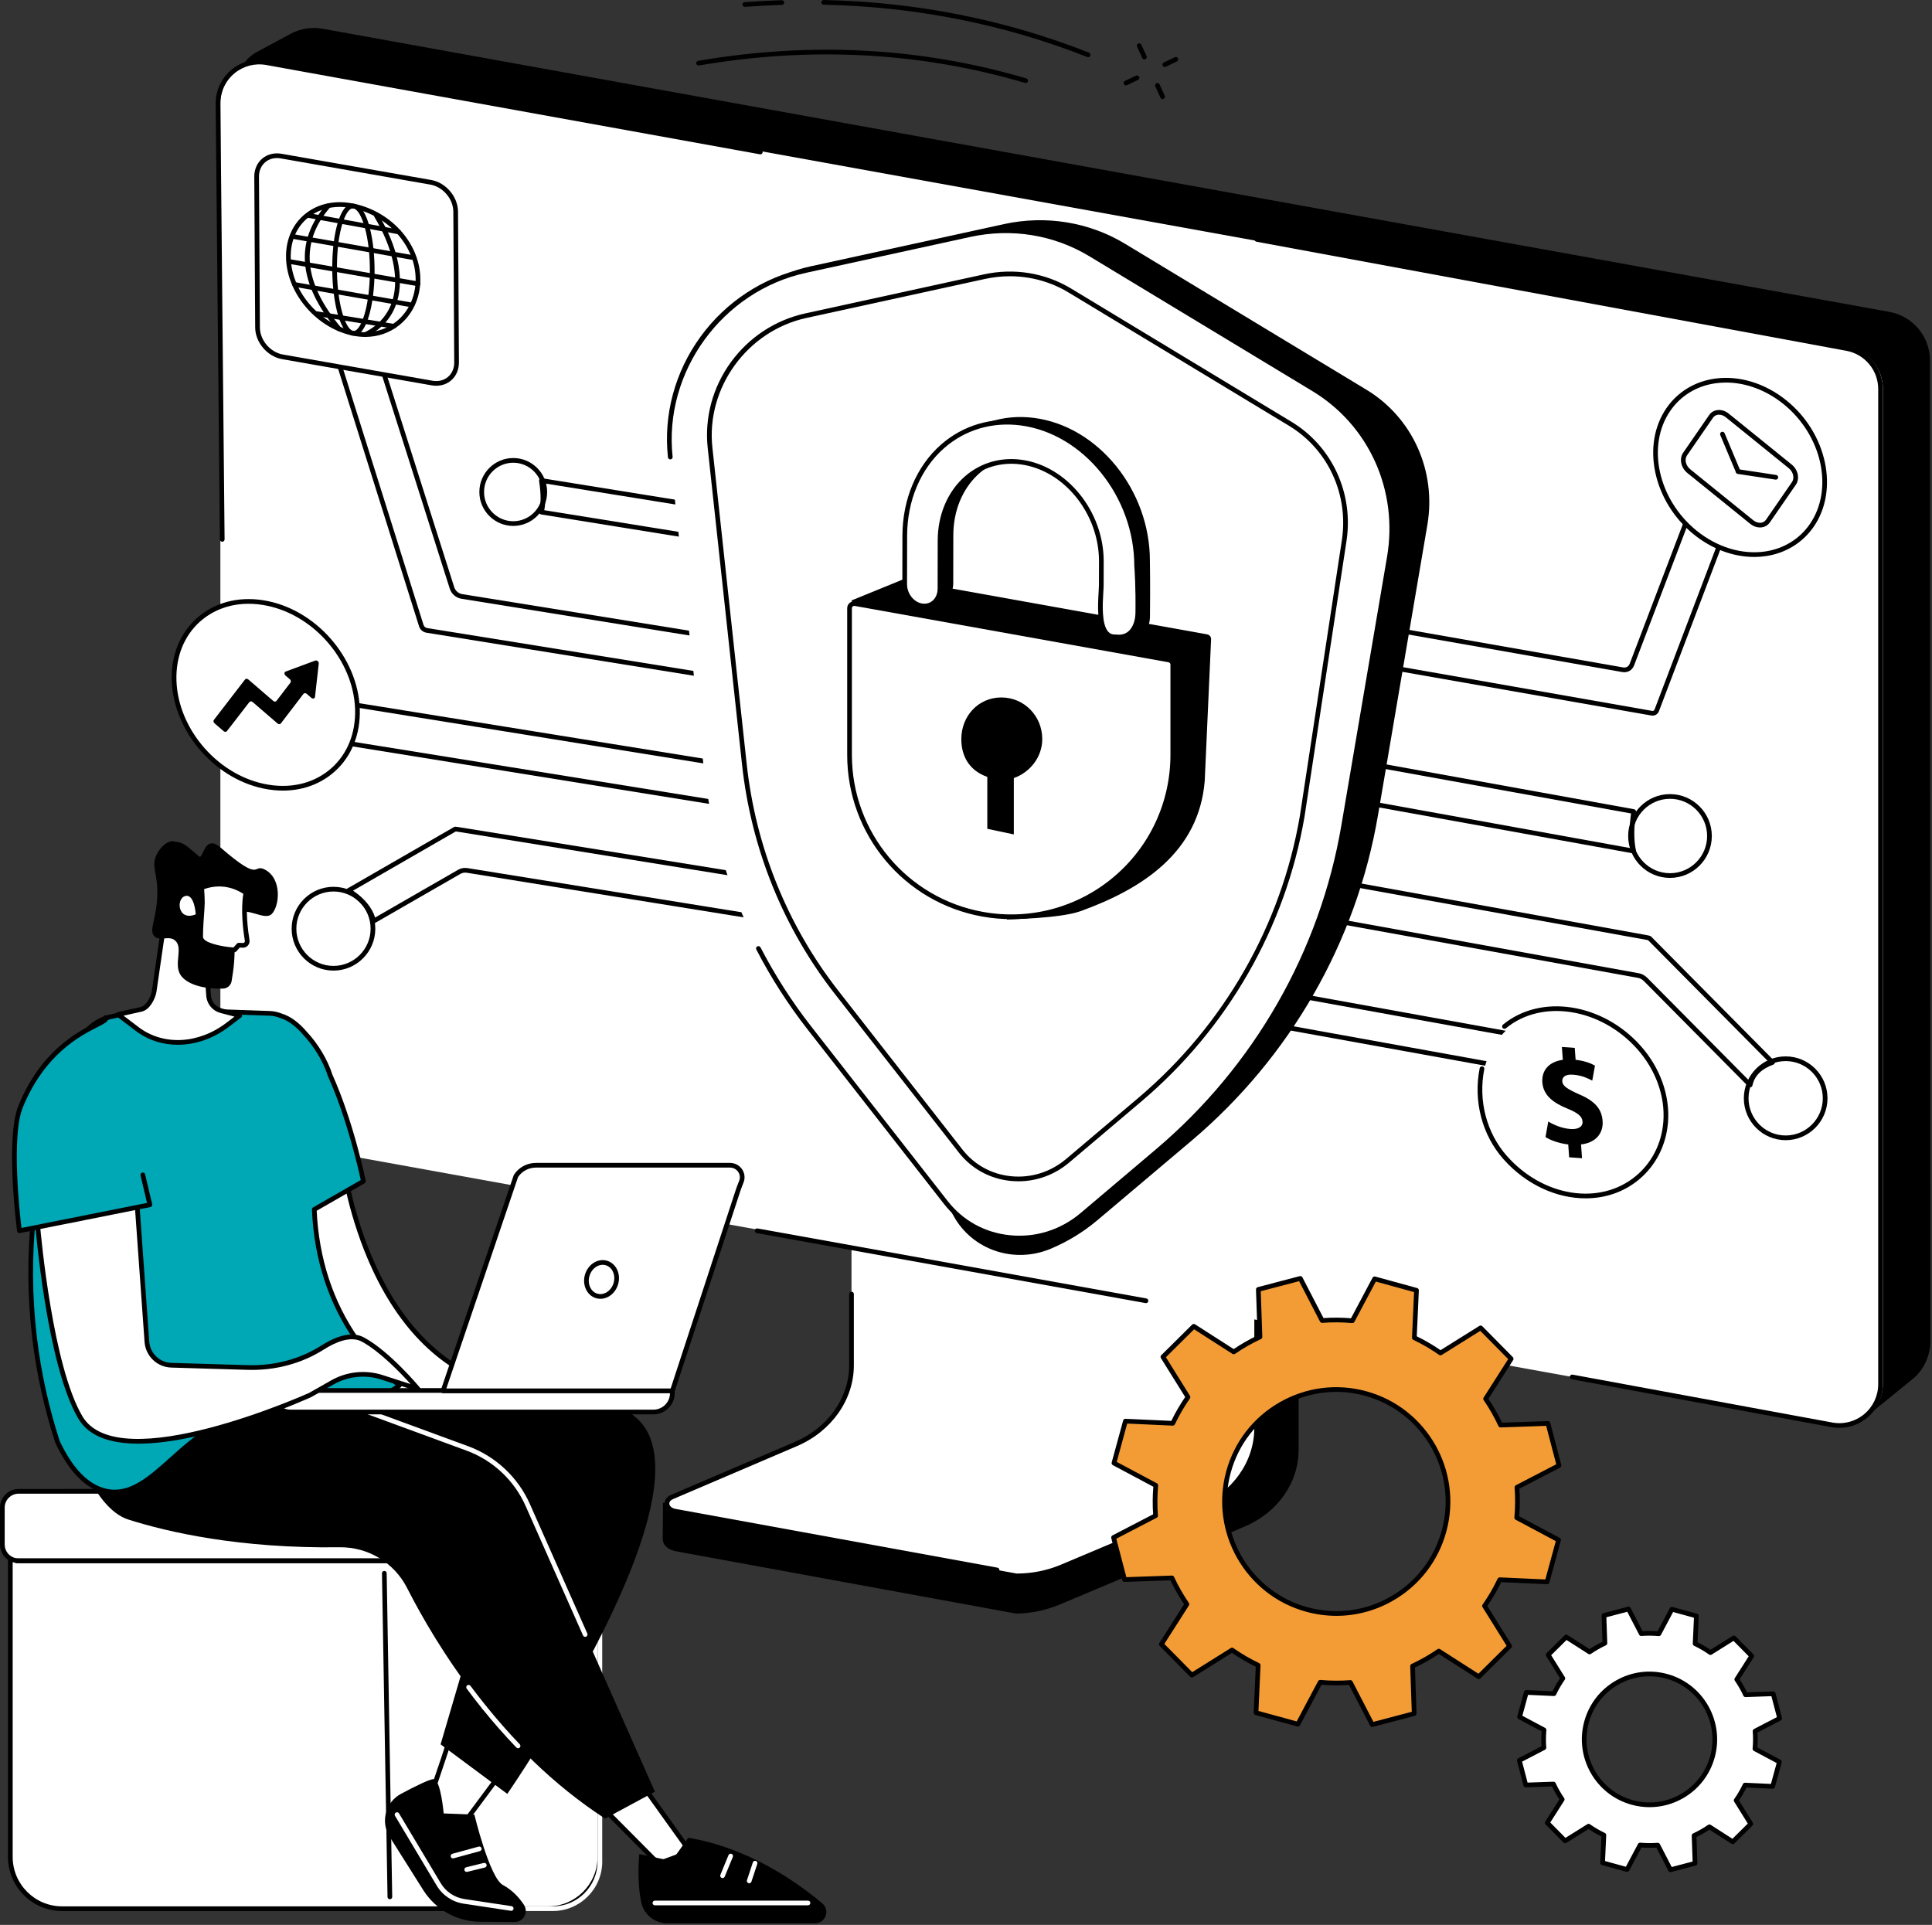 <svg width="823" height="820" viewBox="0 0 823 820" fill="none" xmlns="http://www.w3.org/2000/svg">
<rect x="0" y="0" width="823" height="820" fill="#333333" stroke="none"/>
<g clip-path="url(#clip0_15251_1560)">
<path d="M487.503 25.288C487.124 25.288 486.762 25.072 486.594 24.705L484.38 19.875C484.15 19.373 484.371 18.779 484.873 18.549C485.373 18.321 485.968 18.539 486.199 19.042L488.412 23.872C488.642 24.374 488.421 24.968 487.919 25.198C487.784 25.259 487.643 25.288 487.503 25.288V25.288Z" fill="black"/>
<path d="M495.249 42.191C494.87 42.191 494.508 41.974 494.34 41.607L492.126 36.778C491.896 36.276 492.117 35.682 492.619 35.452C493.12 35.223 493.714 35.442 493.945 35.945L496.158 40.774C496.388 41.276 496.167 41.87 495.665 42.1C495.531 42.161 495.389 42.191 495.249 42.191V42.191Z" fill="black"/>
<path d="M496.176 28.524C495.802 28.524 495.444 28.314 495.273 27.953C495.036 27.454 495.248 26.857 495.747 26.621L500.471 24.38C500.971 24.143 501.567 24.357 501.803 24.855C502.04 25.354 501.828 25.951 501.329 26.187L496.605 28.428C496.466 28.494 496.32 28.524 496.176 28.524V28.524Z" fill="black"/>
<path d="M479.641 36.368C479.267 36.368 478.908 36.157 478.738 35.797C478.501 35.298 478.713 34.702 479.212 34.465L483.936 32.224C484.435 31.987 485.031 32.199 485.268 32.699C485.505 33.198 485.293 33.794 484.794 34.031L480.07 36.272C479.931 36.338 479.785 36.368 479.641 36.368Z" fill="black"/>
<path d="M463.507 24.359C463.385 24.359 463.261 24.336 463.14 24.289C427.788 10.324 390.011 2.825 350.858 2C350.306 1.988 349.868 1.531 349.879 0.979C349.891 0.427 350.347 0.022 350.9 0C390.292 0.83 428.301 8.376 463.875 22.429C464.388 22.632 464.64 23.212 464.438 23.726C464.282 24.119 463.905 24.359 463.507 24.359V24.359Z" fill="black"/>
<path d="M317.257 2.922C316.739 2.922 316.3 2.522 316.261 1.997C316.219 1.446 316.632 0.966 317.183 0.925C322.448 0.528 327.774 0.245 333.015 0.086C333.562 0.053 334.028 0.503 334.044 1.055C334.061 1.607 333.627 2.068 333.075 2.085C327.865 2.243 322.569 2.524 317.333 2.919C317.308 2.921 317.282 2.922 317.257 2.922Z" fill="black"/>
<path d="M436.922 35.366C436.828 35.366 436.733 35.352 436.638 35.325C392.245 22.198 345.511 19.698 297.732 27.893C297.185 27.988 296.671 27.62 296.577 27.076C296.484 26.532 296.849 26.015 297.394 25.921C345.474 17.676 392.515 20.193 437.205 33.407C437.735 33.563 438.037 34.12 437.881 34.649C437.752 35.084 437.354 35.366 436.922 35.366Z" fill="black"/>
<path d="M551.393 470.612L381.407 445.17C380.306 445.17 379.945 446.195 379.945 447.18V592.051C379.945 605.922 283.364 641.959 282.422 640.126L282.305 655.458C282.298 658.312 284.674 660.247 287.997 660.846L432.685 687.355C439.299 687.355 445.832 685.872 451.819 683.362L530.18 650.309C544.287 644.36 553.185 631.581 553.185 617.641V472.621C553.185 471.637 552.494 470.612 551.393 470.612V470.612Z" fill="black"/>
<path d="M362.732 436.732V581.635C362.732 595.919 353.555 608.935 339.136 615.1L286.275 637.701C282.822 639.178 283.64 643.167 287.827 643.813L433.065 670.322C439.597 670.322 446.047 669.03 451.954 666.539L510.522 641.838C525.049 635.711 534.317 622.644 534.317 608.289V463.242C534.317 462.649 533.779 462.168 533.115 462.168L363.934 435.658C363.27 435.658 362.732 436.139 362.732 436.732V436.732Z" fill="white"/>
<path d="M424.726 669.8C424.666 669.8 424.606 669.795 424.545 669.784L287.644 644.796C285.168 644.415 283.39 642.894 283.142 640.925C282.923 639.185 283.971 637.597 285.879 636.782L338.74 614.18C352.705 608.209 361.729 595.435 361.729 581.635V551.248C361.729 550.696 362.177 550.248 362.729 550.248C363.281 550.248 363.729 550.696 363.729 551.248V581.635C363.729 596.237 354.229 609.733 339.526 616.019L286.665 638.621C285.597 639.077 285.022 639.845 285.126 640.674C285.228 641.479 286.035 642.525 287.976 642.824L424.905 667.816C425.448 667.915 425.808 668.436 425.709 668.98C425.62 669.462 425.2 669.8 424.726 669.8Z" fill="black"/>
<path d="M815.639 586.728L794.339 604.047L118.157 483.941C108.676 482.297 98.034 478.579 98.193 468.942L101.01 36.145C101.048 30.277 104.284 24.898 109.445 22.123L123.825 14.392C128.001 12.161 132.806 11.405 137.464 12.248L804.847 132.858C814.862 134.67 822.147 143.403 822.147 153.598L822.291 571.351C822.291 577.177 819.883 582.744 815.639 586.728Z" fill="black"/>
<path d="M781.392 606.774L108.332 485.036C99.965 483.523 93.879 476.227 93.879 467.711V43.83C93.879 32.854 103.795 24.554 114.577 26.504L787.638 148.242C796.005 149.755 802.091 157.051 802.091 165.567V589.449C802.091 600.424 792.174 608.724 781.392 606.774Z" fill="white"/>
<path d="M488.171 555.12C488.112 555.12 488.053 555.116 487.992 555.105L322.331 525.278C321.787 525.18 321.426 524.66 321.524 524.116C321.622 523.573 322.138 523.211 322.685 523.309L488.347 553.136C488.89 553.234 489.252 553.754 489.154 554.298C489.067 554.781 488.645 555.12 488.171 555.12V555.12Z" fill="black"/>
<path d="M783.528 608.257C782.425 608.257 781.315 608.158 780.21 607.958L669.531 587.556C668.987 587.456 668.628 586.934 668.728 586.391C668.828 585.848 669.351 585.488 669.893 585.589L780.569 605.991C785.407 606.866 790.348 605.558 794.126 602.403C797.914 599.239 800.086 594.59 800.086 589.649V165.767C800.086 157.727 794.354 150.855 786.455 149.426L535.213 102.964C534.67 102.864 534.311 102.342 534.411 101.799C534.512 101.256 535.03 100.897 535.576 100.997L786.815 147.458C795.662 149.059 802.086 156.759 802.086 165.767V589.649C802.086 595.184 799.652 600.392 795.408 603.938C792.037 606.754 787.837 608.257 783.528 608.257V608.257Z" fill="black"/>
<path d="M94.668 230.773C94.12 230.773 93.674 230.331 93.668 229.783L91.875 44.04C91.875 38.495 94.309 33.286 98.553 29.741C102.787 26.205 108.327 24.738 113.751 25.721L324.072 63.762C324.616 63.86 324.977 64.38 324.878 64.923C324.78 65.467 324.264 65.831 323.716 65.729L113.396 27.688C108.556 26.813 103.613 28.121 99.835 31.276C96.048 34.44 93.875 39.089 93.875 44.03L95.668 229.763C95.674 230.315 95.23 230.767 94.678 230.773H94.668V230.773Z" fill="black"/>
<path d="M192.523 250.39L161.026 151.278L142.121 147.682L179.451 266.478C179.776 267.559 180.689 268.359 181.801 268.538L340.241 294.035V277.189L196.782 254.09C194.776 253.767 193.126 252.334 192.523 250.39V250.39Z" fill="white"/>
<path d="M340.241 295.034C340.188 295.034 340.135 295.03 340.082 295.022L181.643 269.525C180.162 269.287 178.926 268.203 178.494 266.766L141.167 147.981C141.062 147.646 141.14 147.28 141.374 147.017C141.608 146.754 141.962 146.634 142.308 146.699L161.213 150.296C161.574 150.365 161.868 150.625 161.98 150.975L193.476 250.087C193.477 250.089 193.477 250.091 193.478 250.094C193.972 251.685 195.299 252.838 196.942 253.102L340.4 276.201C340.885 276.279 341.241 276.698 341.241 277.188V294.034C341.241 294.327 341.113 294.606 340.89 294.796C340.707 294.951 340.477 295.034 340.241 295.034V295.034ZM143.576 148.976L180.406 266.178C180.622 266.899 181.231 267.433 181.961 267.551L339.241 292.861V278.04L196.624 255.077C194.227 254.691 192.291 253.011 191.569 250.691L160.254 152.149L143.576 148.976V148.976Z" fill="black"/>
<path d="M148.325 149.87C138.501 149.87 130.508 141.864 130.508 132.024C130.508 122.183 138.501 114.178 148.325 114.178C158.15 114.178 166.142 122.184 166.142 132.024C166.142 141.864 158.149 149.87 148.325 149.87ZM148.325 116.178C139.603 116.178 132.508 123.286 132.508 132.024C132.508 140.762 139.603 147.87 148.325 147.87C157.047 147.87 164.142 140.762 164.142 132.024C164.142 123.286 157.047 116.178 148.325 116.178V116.178Z" fill="white"/>
<path d="M353.103 378.776L194.529 353.225C194.351 353.197 194.183 353.21 194.02 353.251C193.989 353.221 193.96 353.192 193.929 353.162L148.516 379.339C154.271 383.075 158.048 387.36 159.153 392.386L195.594 371.416C196.617 370.822 197.813 370.601 198.979 370.789L353.103 395.622V378.776Z" fill="white"/>
<path d="M353.104 396.622C353.051 396.622 352.998 396.618 352.944 396.609L198.82 371.776C197.885 371.625 196.917 371.805 196.097 372.281L159.652 393.253C159.376 393.411 159.041 393.43 158.749 393.301C158.458 393.172 158.245 392.912 158.177 392.601C157.176 388.05 153.838 383.986 147.971 380.177C147.679 379.988 147.507 379.66 147.516 379.312C147.525 378.964 147.715 378.646 148.016 378.472L193.43 352.296C193.682 352.15 193.978 352.125 194.242 352.212C194.391 352.205 194.539 352.214 194.686 352.237L353.263 377.788C353.747 377.867 354.104 378.285 354.104 378.776V395.622C354.104 395.915 353.975 396.193 353.752 396.383C353.57 396.538 353.339 396.622 353.104 396.622V396.622ZM198.169 369.724C198.493 369.724 198.817 369.749 199.138 369.801L352.104 394.448V379.627L194.369 354.212C194.348 354.208 194.318 354.206 194.264 354.221C194.191 354.239 194.117 354.249 194.043 354.25L150.403 379.405C155.394 382.906 158.48 386.677 159.785 390.869L195.096 370.549C196.03 370.007 197.095 369.724 198.169 369.724V369.724Z" fill="black"/>
<path d="M142.056 413.468C132.231 413.468 124.238 405.462 124.238 395.622C124.238 385.781 132.231 377.775 142.056 377.775C151.88 377.775 159.873 385.781 159.873 395.622C159.873 405.462 151.88 413.468 142.056 413.468ZM142.056 379.775C133.334 379.775 126.238 386.884 126.238 395.622C126.238 404.359 133.334 411.468 142.056 411.468C150.777 411.468 157.873 404.359 157.873 395.622C157.873 386.884 150.777 379.775 142.056 379.775Z" fill="black"/>
<path d="M309.557 342.634L149.492 316.844C150.712 312.052 150.428 306.245 149.492 299.998L309.557 325.787V342.634V342.634Z" fill="white"/>
<path d="M309.557 343.633C309.504 343.633 309.451 343.629 309.397 343.62L149.333 317.831C149.056 317.786 148.81 317.627 148.656 317.392C148.502 317.157 148.454 316.869 148.523 316.597C149.573 312.472 149.567 307.244 148.503 300.145C148.456 299.83 148.562 299.511 148.789 299.286C149.016 299.062 149.334 298.961 149.651 299.01L309.716 324.8C310.2 324.878 310.557 325.296 310.557 325.787V342.633C310.557 342.926 310.428 343.204 310.205 343.394C310.023 343.55 309.792 343.633 309.557 343.633V343.633ZM150.706 316.026L308.557 341.459V326.638L150.674 301.2C151.504 307.331 151.515 312.103 150.706 316.026Z" fill="black"/>
<path d="M134.473 324.452C124.649 324.452 116.656 316.446 116.656 306.606C116.656 296.766 124.649 288.76 134.473 288.76C144.298 288.76 152.291 296.766 152.291 306.606C152.291 316.446 144.298 324.452 134.473 324.452ZM134.473 290.76C125.752 290.76 118.656 297.868 118.656 306.606C118.656 315.344 125.752 322.452 134.473 322.452C143.195 322.452 150.291 315.344 150.291 306.606C150.291 297.868 143.195 290.76 134.473 290.76Z" fill="white"/>
<path d="M358.523 238.762L230.637 218.157C231.611 214.328 231.384 209.688 230.637 204.697L358.523 225.302V238.762Z" fill="white"/>
<path d="M358.523 239.761C358.47 239.761 358.417 239.757 358.364 239.749L230.478 219.144C230.2 219.099 229.955 218.94 229.801 218.705C229.647 218.47 229.598 218.182 229.668 217.91C230.5 214.641 230.493 210.49 229.648 204.845C229.601 204.529 229.707 204.21 229.934 203.986C230.16 203.762 230.479 203.66 230.796 203.71L358.682 224.314C359.166 224.393 359.523 224.811 359.523 225.302V238.761C359.523 239.054 359.394 239.333 359.171 239.523C358.989 239.678 358.759 239.761 358.523 239.761V239.761ZM231.845 217.338L357.523 237.587V226.153L231.816 205.9C232.432 210.586 232.442 214.279 231.845 217.338V217.338Z" fill="black"/>
<path d="M218.636 224.039C210.675 224.039 204.199 217.552 204.199 209.579C204.199 201.605 210.675 195.119 218.636 195.119C226.596 195.119 233.072 201.605 233.072 209.579C233.072 217.552 226.596 224.039 218.636 224.039ZM218.636 197.119C211.778 197.119 206.199 202.708 206.199 209.579C206.199 216.449 211.778 222.039 218.636 222.039C225.493 222.039 231.072 216.449 231.072 209.579C231.072 202.708 225.493 197.119 218.636 197.119Z" fill="black"/>
<path d="M695.171 283.071L723.078 209.803C725.313 214.156 730.862 214.903 738.582 216.15L705.761 302.566C705.417 303.502 704.572 303.987 703.585 303.814L563.109 279.158L564.035 262.989L691.229 285.301C693.008 285.613 694.535 284.749 695.171 283.071V283.071Z" fill="white"/>
<path d="M703.969 304.848C703.787 304.848 703.601 304.832 703.413 304.799L562.937 280.143C562.437 280.056 562.082 279.608 562.111 279.101L563.037 262.932C563.053 262.647 563.191 262.383 563.414 262.206C563.638 262.029 563.927 261.955 564.208 262.005L691.403 284.317C692.71 284.544 693.77 283.948 694.237 282.717C694.237 282.716 694.238 282.716 694.238 282.715L722.144 209.447C722.284 209.078 722.629 208.827 723.023 208.805C723.426 208.781 723.788 208.995 723.968 209.346C725.894 213.097 730.947 213.909 737.939 215.034L738.741 215.162C739.038 215.21 739.298 215.39 739.448 215.65C739.598 215.91 739.624 216.224 739.517 216.505L706.697 302.921C706.256 304.118 705.197 304.848 703.969 304.848V304.848ZM564.159 278.328L703.759 302.829C704.268 302.919 704.646 302.703 704.823 302.221L737.212 216.942C730.868 215.921 726.043 215.088 723.329 211.955L696.107 283.427C695.297 285.56 693.316 286.681 691.057 286.286L564.969 264.169L564.159 278.328V278.328Z" fill="black"/>
<path d="M734.432 217.736C730.059 217.736 725.893 216.151 722.602 213.213C719.049 210.042 716.941 205.675 716.667 200.917C716.101 191.093 723.621 182.639 733.429 182.072C738.181 181.805 742.755 183.393 746.308 186.565C749.86 189.736 751.968 194.103 752.242 198.861C752.808 208.686 745.289 217.139 735.481 217.706C735.13 217.726 734.78 217.736 734.432 217.736V217.736ZM718.664 200.801C718.907 205.027 720.778 208.905 723.933 211.721C727.088 214.536 731.152 215.953 735.365 215.709C744.073 215.206 750.748 207.7 750.245 198.977C750.002 194.751 748.131 190.873 744.976 188.057C741.821 185.242 737.761 183.825 733.544 184.069C724.837 184.572 718.161 192.079 718.664 200.801Z" fill="white"/>
<path d="M560.023 373.799L702.032 399.476C702.191 399.505 702.341 399.573 702.487 399.666C702.514 399.646 702.541 399.626 702.568 399.606L755.06 452.579C749.906 454.456 746.524 457.521 745.534 462.19L701.077 417.323C700.162 416.399 699.091 415.791 698.046 415.602L560.024 390.645L560.023 373.799V373.799Z" fill="white"/>
<path d="M745.534 463.19C745.271 463.19 745.014 463.086 744.823 462.894L700.367 418.027C699.597 417.25 698.709 416.739 697.868 416.586L559.846 391.629C559.37 391.543 559.023 391.129 559.023 390.645V373.799C559.023 373.503 559.155 373.221 559.382 373.031C559.609 372.842 559.909 372.761 560.201 372.815L702.209 398.493C702.373 398.522 702.535 398.573 702.694 398.644C702.915 398.664 703.125 398.747 703.279 398.903L755.771 451.875C756.01 452.117 756.11 452.465 756.036 452.798C755.961 453.13 755.723 453.402 755.402 453.518C750.292 455.38 747.384 458.285 746.512 462.398C746.436 462.757 746.168 463.046 745.816 463.15C745.723 463.177 745.628 463.19 745.534 463.19V463.19ZM561.023 389.81L698.223 414.619C699.465 414.843 700.73 415.554 701.787 416.619L745.041 460.272C746.31 456.752 749.074 454.049 753.287 452.21L702.143 400.598C702.073 400.577 702.006 400.547 701.945 400.508C701.882 400.467 701.854 400.461 701.853 400.461L561.023 374.996V389.81V389.81Z" fill="black"/>
<path d="M760.665 485.704C750.84 485.704 742.848 477.698 742.848 467.858C742.848 458.018 750.84 450.012 760.665 450.012C770.489 450.012 778.482 458.018 778.482 467.858C778.482 477.698 770.489 485.704 760.665 485.704ZM760.665 452.012C751.943 452.012 744.848 459.12 744.848 467.858C744.848 476.596 751.943 483.704 760.665 483.704C769.386 483.704 776.482 476.596 776.482 467.858C776.482 459.12 769.386 452.012 760.665 452.012Z" fill="black"/>
<path d="M552.57 336.635L695.913 362.555C694.82 357.369 695.074 351.654 695.912 345.709L552.57 319.789L552.57 336.635Z" fill="white"/>
<path d="M695.913 363.556C695.853 363.556 695.794 363.55 695.735 363.54L552.393 337.62C551.917 337.534 551.57 337.119 551.57 336.636V319.79C551.57 319.493 551.702 319.212 551.929 319.022C552.156 318.832 552.456 318.751 552.748 318.806L696.09 344.726C696.619 344.821 696.978 345.317 696.903 345.849C695.949 352.616 695.945 357.859 696.891 362.35C696.96 362.675 696.862 363.014 696.63 363.252C696.44 363.448 696.18 363.556 695.913 363.556V363.556ZM553.57 335.8L694.664 361.313C693.985 357.146 694.028 352.383 694.793 346.523L553.57 320.987V335.8V335.8Z" fill="black"/>
<path d="M711.387 373.979C701.563 373.979 693.57 365.974 693.57 356.133C693.57 346.293 701.563 338.287 711.387 338.287C721.212 338.287 729.205 346.293 729.205 356.133C729.205 365.974 721.212 373.979 711.387 373.979ZM711.387 340.287C702.666 340.287 695.57 347.396 695.57 356.133C695.57 364.871 702.666 371.979 711.387 371.979C720.109 371.979 727.205 364.871 727.205 356.133C727.205 347.396 720.109 340.287 711.387 340.287Z" fill="black"/>
<path d="M518.441 432.315L641.197 454.513C640.261 450.071 640.479 445.177 641.197 440.086L518.441 417.889L518.441 432.315Z" fill="white"/>
<path d="M641.197 455.513C641.138 455.513 641.078 455.508 641.019 455.497L518.264 433.3C517.788 433.214 517.441 432.8 517.441 432.316V417.889C517.441 417.593 517.573 417.311 517.8 417.121C518.027 416.931 518.327 416.851 518.619 416.905L641.375 439.102C641.903 439.198 642.262 439.694 642.187 440.226C641.373 446.005 641.369 450.479 642.175 454.307C642.244 454.633 642.146 454.971 641.914 455.21C641.724 455.406 641.464 455.513 641.197 455.513V455.513ZM519.441 431.48L639.954 453.272C639.409 449.771 639.45 445.778 640.078 440.9L519.441 419.086V431.48Z" fill="black"/>
<path d="M654.449 463.592C645.956 463.592 639.047 456.671 639.047 448.165C639.047 439.659 645.956 432.738 654.449 432.738C662.941 432.738 669.851 439.659 669.851 448.165C669.851 456.672 662.941 463.592 654.449 463.592ZM654.449 434.738C647.059 434.738 641.047 440.762 641.047 448.165C641.047 455.568 647.059 461.592 654.449 461.592C661.838 461.592 667.851 455.568 667.851 448.165C667.851 440.762 661.838 434.738 654.449 434.738Z" fill="white"/>
<path d="M447.625 531.943C432.001 538.499 414.262 532.523 406.225 517.997L359.467 433.486C334.364 401.371 318.75 362.721 314.332 321.76L298.763 177.403C295.562 147.72 315.719 119.924 345.101 113.505L427.64 95.473C445.461 91.58 463.909 94.574 479.251 103.85L582.072 166.017C601.703 177.886 611.946 200.62 608.031 223.632L586.992 347.293C577.837 401.101 549.662 450.315 507.653 485.873L467.53 519.751C461.54 524.809 454.824 528.922 447.625 531.943H447.625Z" fill="black"/>
<path d="M402.94 512.296L344.855 437.986C319.752 405.871 304.139 367.221 299.721 326.261L285.532 194.701C281.551 157.787 306.618 123.22 343.157 115.238L413.067 99.965C430.863 96.077 449.286 99.067 464.606 108.33L559.561 165.741C583.975 180.502 596.713 208.774 591.844 237.391L572.38 351.793C563.225 405.601 535.05 454.815 493.042 490.374L461.036 517.465C443.241 532.528 416.924 530.187 402.94 512.296V512.296Z" fill="white"/>
<path d="M434.259 528.404C432.812 528.404 431.36 528.33 429.902 528.18C418.811 527.04 408.955 521.618 402.15 512.912L344.066 438.603C335.759 427.976 328.396 416.498 322.182 404.489C321.928 403.999 322.12 403.395 322.611 403.142C323.102 402.887 323.705 403.08 323.959 403.57C330.116 415.469 337.411 426.841 345.642 437.371L403.726 511.681C410.193 519.954 419.562 525.107 430.107 526.191C441.073 527.317 451.829 523.949 460.389 516.703L492.395 489.611C534.222 454.205 562.278 405.201 571.393 351.626L590.857 237.224C595.673 208.916 583.185 181.194 559.043 166.598L464.088 109.187C448.932 100.023 430.888 97.095 413.28 100.942L343.369 116.215C307.597 124.03 282.628 158.458 286.525 194.594C286.584 195.143 286.187 195.636 285.638 195.695C285.091 195.752 284.596 195.358 284.537 194.809C282.585 176.709 287.487 158.499 298.339 143.534C309.19 128.57 325.031 118.174 342.943 114.261L412.853 98.988C430.964 95.032 449.527 98.046 465.123 107.475L560.078 164.886C584.928 179.911 597.783 208.437 592.829 237.56L573.365 351.961C564.171 406 535.874 455.427 493.687 491.137L461.681 518.229C453.839 524.868 444.235 528.404 434.259 528.404V528.404Z" fill="black"/>
<path d="M454.887 494.411C440.902 506.25 420.218 504.409 409.227 490.348L356.407 422.773C334.526 394.78 320.916 361.091 317.066 325.388L302.473 190.771C299.638 164.624 317.39 140.131 343.273 134.476L419.292 117.868C431.893 115.115 444.938 117.233 455.787 123.792L549.588 180.505C566.602 190.792 575.634 210.368 572.589 230.359L554.728 347.643C546.748 394.545 522.189 437.442 485.573 468.436L454.887 494.411V494.411Z" fill="white"/>
<path d="M433.842 503.222C432.698 503.222 431.548 503.164 430.396 503.045C421.621 502.143 413.822 497.852 408.438 490.964L355.618 423.389C333.618 395.243 319.942 361.392 316.071 325.495L301.478 190.879C300.08 177.986 303.567 165.014 311.294 154.352C319.02 143.692 330.301 136.286 343.06 133.499L419.078 116.891C431.976 114.075 445.196 116.221 456.304 122.936L550.105 179.65C567.47 190.149 576.684 210.113 573.578 230.51L555.716 347.794C547.694 394.944 523.014 438.054 486.218 469.2L455.533 495.174L454.887 494.411L455.533 495.174C449.33 500.425 441.734 503.222 433.842 503.222V503.222ZM430.205 117.683C426.65 117.683 423.065 118.068 419.505 118.845L343.486 135.453C318.286 140.958 300.707 165.209 303.466 190.663L318.059 325.28C321.891 360.806 335.423 394.306 357.194 422.158L410.014 489.733C415.06 496.188 422.371 500.21 430.6 501.055C439.164 501.937 447.558 499.305 454.241 493.648L484.926 467.674C521.362 436.831 545.801 394.144 553.741 347.476L571.6 230.209C574.584 210.615 565.741 191.441 549.07 181.362L455.269 124.648C447.665 120.051 439.028 117.683 430.205 117.683V117.683Z" fill="black"/>
<path d="M515.909 272.23C515.909 271.253 515.21 270.416 514.25 270.243L384.417 246.932L362.715 255.79C362.715 255.79 427.593 392.267 429.055 391.701C429.366 391.58 451.421 391.345 460.296 388.144C486.918 378.544 510.708 362.895 513.194 332.667L515.909 272.23V272.23Z" fill="black"/>
<path d="M499.588 283.118C499.588 282.141 498.889 281.305 497.929 281.132L364.261 257.132C363.025 256.91 361.891 257.861 361.891 259.118V321.571C361.891 354.966 385.777 383.564 418.592 389.456C460.804 397.035 499.588 364.53 499.588 321.571V283.118V283.118Z" fill="white"/>
<path d="M430.8 391.544C426.684 391.544 422.541 391.18 418.416 390.439C385.083 384.454 360.891 355.49 360.891 321.57V259.117C360.891 258.22 361.285 257.376 361.972 256.801C362.658 256.227 363.557 255.99 364.437 256.147L498.105 280.147C499.544 280.406 500.588 281.655 500.588 283.117V321.57C500.588 342.369 491.447 361.945 475.508 375.276C462.829 385.882 447.022 391.544 430.8 391.544V391.544ZM363.899 258.099C363.665 258.099 363.441 258.18 363.255 258.336C363.02 258.532 362.891 258.81 362.891 259.117V321.57C362.891 354.521 386.391 382.657 418.769 388.47C438.57 392.028 458.783 386.657 474.225 373.742C489.708 360.791 498.588 341.776 498.588 321.57V283.117C498.588 282.624 498.236 282.202 497.751 282.115L364.084 258.115C364.022 258.104 363.96 258.099 363.899 258.099Z" fill="black"/>
<path d="M443.985 314.823C443.985 305.04 436.302 297.109 426.536 297.109C416.77 297.109 409.504 305.04 409.504 314.823C409.504 322.01 412.752 328.183 420.574 330.961V353.068L431.873 355.457V331.454C438.826 328.979 443.985 322.478 443.985 314.823V314.823Z" fill="black"/>
<path d="M398.531 255.921C402.682 256.464 406.054 253.191 406.062 248.607C406.076 240.094 406.096 228.08 406.097 228.008C406.137 207.057 421.551 192.149 440.525 194.629C459.499 197.109 474.848 216.006 474.808 236.956C474.807 237.037 474.81 234.149 474.783 247.067C474.773 251.65 472.24 268.962 480.386 269.098L480.945 269.09C487.631 269.985 489.803 267.759 489.867 262.502C490.025 249.591 489.839 239.034 489.839 238.953C489.896 208.837 467.832 181.597 440.557 178.032C413.281 174.467 391.123 195.894 391.065 226.011C391.065 226.083 391.045 238.124 391.031 246.647C391.024 251.229 394.381 255.379 398.531 255.921V255.921Z" fill="black"/>
<path d="M392.882 258.123C397.034 258.665 400.406 255.392 400.414 250.808C400.428 242.296 400.448 230.281 400.448 230.209C400.488 209.259 415.902 194.351 434.876 196.831C453.85 199.31 469.199 218.207 469.159 239.157C469.159 239.238 469.161 236.351 469.134 249.268C469.125 253.851 466.591 271.163 474.738 271.299L475.296 271.291C481.982 272.187 484.622 266.319 484.686 261.062C484.844 248.151 484.19 241.235 484.19 241.154C484.248 211.038 462.184 183.798 434.908 180.233C407.633 176.668 385.475 198.095 385.417 228.212C385.417 228.284 385.397 240.325 385.383 248.848C385.375 253.43 388.732 257.58 392.882 258.123Z" fill="white"/>
<path d="M476.637 272.384C476.184 272.384 475.718 272.354 475.238 272.293L474.753 272.299C473.098 272.272 471.728 271.667 470.649 270.501C467.116 266.684 467.67 257.565 468.001 252.116C468.072 250.949 468.133 249.941 468.134 249.266L468.153 240.718C468.155 240.139 468.156 239.677 468.17 239.311C468.163 239.261 468.159 239.211 468.159 239.159V238.951C468.098 218.653 453.148 200.227 434.747 197.822C426.421 196.734 418.458 199.095 412.322 204.471C405.432 210.508 401.468 219.89 401.448 230.211L401.414 250.81C401.409 253.422 400.39 255.812 398.615 257.367C397.006 258.777 394.923 259.398 392.753 259.115C388.129 258.51 384.375 253.904 384.383 248.847C384.397 240.322 384.417 228.277 384.418 228.205C384.447 212.674 390.447 198.522 400.878 189.383C410.233 181.187 422.366 177.585 435.038 179.242C462.751 182.864 485.249 210.639 485.19 241.157C485.346 243.02 485.823 249.873 485.686 261.074C485.637 265.056 484.295 268.476 482.002 270.457C480.519 271.739 478.719 272.384 476.637 272.384V272.384ZM475.296 270.292C475.341 270.292 475.385 270.294 475.429 270.3C477.553 270.586 479.324 270.128 480.694 268.944C482.526 267.36 483.645 264.409 483.686 261.05C483.822 249.935 483.351 243.161 483.203 241.349C483.193 241.23 483.19 241.164 483.19 241.155C483.247 211.605 461.529 184.721 434.779 181.225C422.68 179.643 411.112 183.076 402.197 190.887C392.197 199.648 386.446 213.253 386.418 228.214C386.417 228.36 386.397 240.354 386.383 248.85C386.377 252.938 389.35 256.653 393.012 257.131C394.608 257.34 396.127 256.889 397.297 255.863C398.639 254.687 399.41 252.844 399.414 250.807L399.448 230.209C399.469 219.312 403.681 209.382 411.004 202.966C417.579 197.207 426.105 194.676 435.006 195.839C454.429 198.378 470.197 217.807 470.159 239.152V239.178C470.159 239.191 470.158 239.205 470.157 239.218C470.155 239.923 470.149 242.28 470.134 249.27C470.133 250.004 470.07 251.039 469.997 252.237C469.706 257.03 469.164 265.952 472.116 269.143C472.82 269.903 473.683 270.282 474.755 270.299L475.282 270.292H475.296V270.292Z" fill="black"/>
<path d="M766.608 229.506C780.75 217.708 780.863 194.537 766.861 177.752C752.858 160.967 730.042 156.924 715.9 168.722C701.758 180.52 701.644 203.691 715.647 220.476C729.65 237.261 752.466 241.304 766.608 229.506Z" fill="white"/>
<path d="M747.266 237.262C738.377 237.262 729.211 233.879 721.493 227.637C704.258 213.695 699.053 189.563 709.892 173.844C714.619 166.987 721.894 162.537 730.376 161.311C740.707 159.818 751.877 163.199 761.012 170.59C778.248 184.532 783.452 208.663 772.613 224.383C767.886 231.239 760.612 235.69 752.13 236.915C750.526 237.147 748.9 237.262 747.266 237.262ZM735.244 162.964C733.703 162.964 732.173 163.072 730.662 163.29C722.738 164.435 715.946 168.586 711.538 174.979C701.279 189.857 706.309 212.782 722.751 226.082C731.455 233.123 742.061 236.351 751.844 234.936C759.768 233.791 766.559 229.64 770.967 223.247C781.226 208.369 776.196 185.445 759.755 172.145C752.395 166.192 743.676 162.964 735.244 162.964Z" fill="black"/>
<path d="M749.714 224.704C748.288 224.705 746.829 224.17 745.608 223.182L718.761 201.466C716.037 199.263 715.242 195.407 716.99 192.872L728.07 176.804C728.861 175.656 730.074 174.912 731.487 174.708C733.152 174.471 734.938 175.001 736.386 176.173L763.233 197.89C765.958 200.093 766.752 203.949 765.004 206.484L753.925 222.552C753.134 223.7 751.92 224.444 750.508 224.648C750.245 224.686 749.98 224.704 749.714 224.704V224.704ZM732.285 176.651C732.113 176.651 731.942 176.663 731.773 176.687C730.906 176.813 730.195 177.245 729.716 177.939L718.637 194.008C717.469 195.702 718.089 198.35 720.019 199.911L746.866 221.628C747.884 222.451 749.111 222.831 750.221 222.669C751.089 222.543 751.8 222.11 752.278 221.417L763.358 205.348C764.526 203.654 763.906 201.006 761.975 199.445L735.129 177.728C734.265 177.03 733.254 176.651 732.285 176.651V176.651Z" fill="black"/>
<path d="M740.405 201.842C740.014 201.842 739.643 201.611 739.482 201.228L732.805 185.311C732.591 184.801 732.831 184.216 733.34 184.002C733.848 183.789 734.436 184.028 734.649 184.537L741.327 200.454C741.54 200.964 741.301 201.55 740.791 201.763C740.665 201.816 740.534 201.842 740.405 201.842V201.842Z" fill="black"/>
<path d="M756.472 204.322C756.422 204.322 756.372 204.319 756.321 204.311L740.335 201.895C739.789 201.812 739.413 201.302 739.496 200.757C739.578 200.211 740.09 199.836 740.634 199.917L756.62 202.333C757.166 202.416 757.542 202.926 757.459 203.471C757.384 203.967 756.958 204.322 756.472 204.322V204.322Z" fill="black"/>
<path d="M696.061 502.033C711.497 489.452 712.213 464.779 697.661 446.925C683.109 429.07 658.799 424.795 643.363 437.376C627.927 449.957 627.211 474.63 641.763 492.484C656.315 510.339 680.625 514.614 696.061 502.033Z" fill="white"/>
<path d="M675.436 510.485C663.135 510.485 650.169 504.733 640.477 493.83C631.338 483.551 627.54 469.057 630.317 455.06C630.425 454.519 630.948 454.165 631.493 454.274C632.035 454.382 632.387 454.908 632.279 455.45C629.624 468.836 633.247 482.687 641.972 492.501C657.419 509.878 681.476 513.641 696.74 501.066C703.639 495.383 707.834 487.151 708.554 477.885C709.393 467.081 705.343 455.788 697.443 446.903C681.896 429.414 656.803 425.438 641.508 438.038C641.082 438.389 640.451 438.329 640.1 437.902C639.749 437.476 639.81 436.846 640.236 436.495C656.352 423.219 682.685 427.291 698.938 445.574C707.197 454.864 711.429 466.697 710.548 478.04C709.786 487.852 705.333 496.578 698.011 502.61C691.566 507.919 683.649 510.485 675.436 510.485V510.485Z" fill="black"/>
<path d="M668.432 493.004L668.039 487.53C664.279 487.093 660.568 485.8 658.351 484.382L659.546 477.759C661.99 479.25 665.378 480.693 669.014 480.949C672.203 481.174 674.294 480.06 674.129 477.755C673.971 475.566 672.082 474.056 667.839 472.324C661.704 469.828 657.414 466.659 657.012 461.07C656.649 455.999 659.832 452.268 665.731 451.48L665.338 446.006L670.82 446.392L671.184 451.463C674.945 451.9 677.52 452.884 679.433 453.936L678.277 460.333C676.777 459.597 674.109 458.09 670.081 457.806C666.445 457.55 665.386 459.08 665.502 460.694C665.638 462.595 667.683 463.943 672.57 466.122C679.401 469.011 682.314 472.37 682.686 477.556C683.054 482.684 679.844 486.815 673.493 487.514L673.915 493.391L668.432 493.004V493.004Z" fill="black"/>
<path d="M142.059 327.784C156.612 314.579 155.495 289.642 139.565 272.086C123.635 254.53 98.923 251.003 84.37 264.209C69.817 277.414 70.934 302.351 86.864 319.907C102.794 337.463 127.506 340.99 142.059 327.784Z" fill="white"/>
<path d="M120.525 336.789C117.831 336.789 115.065 336.502 112.258 335.92C90.271 331.365 72.728 309.815 73.152 287.883C73.356 277.354 77.622 268.238 85.165 262.218C92.962 255.995 103.262 253.812 114.168 256.073C136.155 260.628 153.698 282.177 153.274 304.109C153.071 314.639 148.805 323.754 141.261 329.775C135.471 334.396 128.3 336.789 120.525 336.789V336.789ZM105.91 257.205C98.584 257.205 91.841 259.448 86.412 263.781C79.342 269.424 75.343 277.998 75.152 287.922C74.746 308.939 91.573 329.592 112.664 333.962C122.977 336.099 132.69 334.057 140.014 328.211C147.084 322.569 151.083 313.995 151.275 304.07C151.68 283.054 134.852 262.401 113.762 258.031C111.094 257.478 108.467 257.205 105.91 257.205V257.205Z" fill="black"/>
<path d="M134.296 281.402L121.69 286.075C121.037 286.317 121.002 287.238 121.624 287.776L123.447 289.35C123.908 289.748 124.032 290.396 123.724 290.798L117.778 298.571C117.47 298.974 116.846 298.978 116.384 298.58L105.775 289.444C105.313 289.046 104.688 289.05 104.38 289.453L91.11 306.68C90.802 307.083 90.927 307.732 91.389 308.13L95.267 311.47C95.729 311.868 96.354 311.864 96.662 311.461L106.233 299.075C106.541 298.672 107.165 298.668 107.627 299.066L118.233 308.199C118.695 308.597 119.319 308.593 119.627 308.19L129.267 295.589C129.576 295.186 130.201 295.183 130.663 295.582L132.629 297.279C133.256 297.821 134.104 297.59 134.187 296.856L135.789 282.679C135.879 281.881 135.01 281.137 134.296 281.402Z" fill="black"/>
<path d="M184.005 163.162L120.324 152.008C114.495 150.987 109.741 145.394 109.706 139.516L109.321 75.296C109.285 69.418 113.982 65.48 119.811 66.501L183.492 77.656C189.321 78.677 194.075 84.269 194.11 90.148L194.495 154.368C194.53 160.246 189.833 164.183 184.005 163.162V163.162Z" fill="white"/>
<path d="M185.839 164.325C185.182 164.325 184.511 164.266 183.832 164.147L120.151 152.993C113.878 151.894 108.744 145.851 108.706 139.522L108.321 75.302C108.302 72.17 109.501 69.424 111.697 67.568C113.911 65.697 116.853 64.967 119.983 65.516L183.665 76.671C189.938 77.769 195.072 83.812 195.11 90.142L195.495 154.362C195.514 157.493 194.315 160.239 192.119 162.095C190.386 163.56 188.205 164.325 185.839 164.325V164.325ZM117.987 67.339C116.088 67.339 114.354 67.941 112.988 69.096C111.252 70.562 110.305 72.762 110.321 75.29L110.706 139.51C110.738 144.918 115.13 150.083 120.496 151.023L184.177 162.178C186.712 162.62 189.075 162.05 190.828 160.568C192.563 159.101 193.51 156.902 193.495 154.374L193.11 90.154C193.077 84.746 188.685 79.581 183.319 78.641L119.638 67.486C119.078 67.388 118.525 67.339 117.987 67.339V67.339Z" fill="black"/>
<path d="M155.592 143.523C153.72 143.523 151.808 143.314 149.876 142.891C134.208 139.463 121.634 124.173 121.846 108.809C121.947 101.502 124.893 95.183 130.143 91.018C135.718 86.594 143.142 85.111 151.049 86.841C167.224 90.38 179.266 104.397 179.058 119.444C178.952 127.123 175.659 134.091 170.023 138.564C165.906 141.831 160.917 143.523 155.592 143.523V143.523ZM144.733 88.138C139.691 88.138 135.082 89.651 131.386 92.585C126.616 96.37 123.938 102.141 123.846 108.836C123.647 123.301 135.515 137.701 150.304 140.937C157.133 142.433 163.694 141.033 168.78 136.997C173.944 132.9 176.961 126.492 177.058 119.417C177.253 105.3 165.888 92.135 150.621 88.795C148.614 88.355 146.642 88.138 144.733 88.138Z" fill="black"/>
<path d="M178.081 121.91C178.024 121.91 177.966 121.905 177.909 121.895L123.478 112.451C122.933 112.357 122.569 111.839 122.663 111.295C122.758 110.751 123.276 110.39 123.819 110.481L178.25 119.924C178.795 120.019 179.159 120.537 179.065 121.081C178.98 121.567 178.558 121.91 178.081 121.91V121.91Z" fill="black"/>
<path d="M175.437 110.645C175.38 110.645 175.322 110.641 175.263 110.63L124.464 101.705C123.92 101.61 123.556 101.092 123.652 100.548C123.747 100.003 124.268 99.641 124.81 99.736L175.609 108.661C176.153 108.756 176.517 109.274 176.421 109.818C176.336 110.304 175.914 110.645 175.437 110.645V110.645Z" fill="black"/>
<path d="M175.158 130.862C175.101 130.862 175.043 130.857 174.984 130.847L125.301 122.167C124.757 122.072 124.393 121.554 124.488 121.01C124.583 120.466 125.099 120.101 125.645 120.197L175.329 128.877C175.872 128.972 176.236 129.49 176.142 130.034C176.057 130.52 175.634 130.862 175.158 130.862V130.862Z" fill="black"/>
<path d="M169.807 99.788C169.748 99.788 169.687 99.783 169.627 99.772L131.294 92.788C130.75 92.689 130.39 92.168 130.489 91.625C130.588 91.081 131.112 90.725 131.652 90.82L169.985 97.804C170.529 97.903 170.889 98.424 170.79 98.967C170.702 99.45 170.281 99.788 169.807 99.788V99.788Z" fill="black"/>
<path d="M167.724 139.987C167.67 139.987 167.615 139.982 167.561 139.974L134.647 134.581C134.102 134.491 133.733 133.977 133.822 133.432C133.911 132.887 134.424 132.519 134.97 132.607L167.884 138C168.429 138.089 168.798 138.603 168.709 139.148C168.629 139.639 168.205 139.987 167.724 139.987Z" fill="black"/>
<path d="M150.686 142.989C150.442 142.989 150.199 142.963 149.955 142.91C144.235 141.657 141.348 126.484 141.536 112.844C141.707 100.46 144.177 90.586 147.829 87.689C148.833 86.892 149.947 86.599 151.051 86.84C156.822 88.103 159.739 103.001 159.555 116.377C159.383 128.824 156.794 139.149 153.112 142.071C152.347 142.678 151.52 142.989 150.686 142.989V142.989ZM150.298 88.758C149.895 88.758 149.492 88.922 149.072 89.255C146.535 91.269 143.72 99.518 143.536 112.872C143.321 128.492 146.971 140.209 150.383 140.956C150.867 141.064 151.353 140.915 151.869 140.505C154.558 138.371 157.375 129.388 157.555 116.35C157.766 101.051 154.071 89.548 150.623 88.794C150.515 88.77 150.406 88.758 150.298 88.758V88.758Z" fill="black"/>
<path d="M155.681 143.519C155.312 143.519 154.958 143.315 154.784 142.963C154.539 142.468 154.741 141.868 155.236 141.623C161.419 138.564 165.475 133.856 167.292 127.632C170.08 118.081 167.216 105.212 159.435 92.324C159.149 91.851 159.301 91.236 159.774 90.951C160.246 90.665 160.861 90.817 161.146 91.29C169.335 104.852 172.2 117.958 169.212 128.193C167.232 134.976 162.828 140.098 156.124 143.416C155.981 143.486 155.83 143.519 155.681 143.519V143.519Z" fill="black"/>
<path d="M144.414 141.096C144.129 141.096 143.845 140.975 143.647 140.738C126.887 120.726 125.382 102.633 139.174 86.962C139.539 86.548 140.171 86.507 140.585 86.873C141 87.237 141.04 87.869 140.675 88.284C127.636 103.099 129.152 120.315 145.18 139.454C145.535 139.877 145.479 140.508 145.056 140.863C144.869 141.02 144.641 141.096 144.414 141.096V141.096Z" fill="black"/>
<path d="M657.734 736.954C657.505 739.49 657.486 742.011 657.68 744.496L647.215 749.929L649.955 760.4L661.752 759.992C662.811 762.273 664.056 764.462 665.476 766.536L659.116 776.498L666.715 784.193L676.714 777.94C678.749 779.374 680.925 780.641 683.22 781.736L682.684 793.546L693.106 796.404L698.651 785.968C701.183 786.197 703.7 786.217 706.179 786.022L711.604 796.506L722.056 793.761L721.65 781.943C723.926 780.883 726.111 779.635 728.182 778.213L738.127 784.584L745.809 776.972L739.567 766.956C740.998 764.917 742.263 762.738 743.356 760.439L755.145 760.976L757.999 750.536L747.581 744.981C747.81 742.445 747.83 739.924 747.635 737.44L758.1 732.006L755.361 721.535L743.563 721.943C742.505 719.662 741.259 717.474 739.839 715.4L746.199 705.437L738.6 697.742L728.601 703.995C726.566 702.562 724.39 701.294 722.096 700.2L722.631 688.389L712.209 685.531L706.664 695.967C704.133 695.738 701.616 695.719 699.136 695.913L693.711 685.43L683.259 688.174L683.666 699.992C681.389 701.053 679.204 702.3 677.133 703.722L667.188 697.351L659.506 704.963L665.748 714.979C664.317 717.018 663.052 719.198 661.959 721.496L650.17 720.96L647.316 731.4L657.734 736.954V736.954ZM675.828 733.609C679.886 718.766 695.186 710.028 710.004 714.092C724.821 718.156 733.544 733.483 729.487 748.326C725.43 763.169 710.129 771.907 695.311 767.843C680.494 763.779 671.771 748.452 675.828 733.609V733.609Z" fill="white"/>
<path d="M711.604 797.506C711.237 797.506 710.891 797.303 710.716 796.965L705.594 787.066C703.502 787.198 701.365 787.183 699.226 787.02L693.99 796.874C693.769 797.287 693.293 797.492 692.842 797.369L682.419 794.51C681.969 794.386 681.664 793.967 681.685 793.5L682.191 782.347C680.267 781.396 678.42 780.319 676.686 779.137L667.245 785.041C666.848 785.29 666.332 785.229 666.003 784.896L658.405 777.2C658.077 776.868 658.022 776.353 658.273 775.96L664.281 766.55C663.107 764.782 662.05 762.925 661.13 761.014L649.989 761.4C649.521 761.426 649.106 761.106 648.987 760.653L646.248 750.182C646.129 749.731 646.339 749.257 646.754 749.042L656.636 743.91C656.504 741.815 656.52 739.673 656.684 737.527L646.846 732.282C646.434 732.062 646.228 731.587 646.352 731.136L649.205 720.696C649.329 720.245 649.757 719.945 650.215 719.961L661.347 720.468C662.297 718.538 663.373 716.688 664.553 714.951L658.658 705.492C658.411 705.096 658.471 704.581 658.803 704.253L666.485 696.641C666.817 696.312 667.333 696.257 667.728 696.51L677.119 702.525C678.882 701.351 680.735 700.293 682.644 699.37L682.259 688.209C682.243 687.741 682.553 687.325 683.005 687.207L693.457 684.462C693.911 684.344 694.385 684.555 694.6 684.97L699.722 694.869C701.814 694.737 703.951 694.752 706.091 694.916L711.326 685.062C711.546 684.649 712.024 684.443 712.474 684.567L722.896 687.425C723.347 687.548 723.651 687.968 723.63 688.435L723.125 699.588C725.049 700.539 726.896 701.616 728.63 702.797L738.07 696.894C738.468 696.645 738.983 696.706 739.312 697.039L746.911 704.735C747.239 705.067 747.293 705.582 747.042 705.975L741.035 715.385C742.208 717.152 743.265 719.009 744.186 720.921L755.326 720.536C755.796 720.52 756.21 720.83 756.328 721.282L759.068 731.753C759.186 732.205 758.976 732.678 758.561 732.894L748.679 738.025C748.811 740.122 748.795 742.264 748.632 744.408L758.47 749.654C758.882 749.873 759.087 750.349 758.964 750.799L756.11 761.239C755.987 761.69 755.572 761.992 755.1 761.974L743.969 761.468C743.018 763.397 741.943 765.247 740.763 766.984L746.658 776.443C746.905 776.839 746.845 777.354 746.513 777.683L738.831 785.295C738.499 785.624 737.983 785.68 737.587 785.426L728.197 779.41C726.434 780.584 724.581 781.643 722.672 782.566L723.056 793.727C723.072 794.193 722.763 794.61 722.31 794.728L711.858 797.473C711.773 797.495 711.688 797.506 711.604 797.506V797.506ZM706.18 785.022C706.551 785.022 706.895 785.229 707.068 785.563L712.124 795.335L721.03 792.997L720.65 781.978C720.637 781.577 720.864 781.207 721.227 781.037C723.449 780.002 725.599 778.775 727.616 777.389C727.947 777.16 728.383 777.154 728.722 777.371L737.992 783.31L744.539 776.824L738.719 767.485C738.506 767.144 738.518 766.71 738.749 766.382C740.137 764.404 741.383 762.26 742.453 760.01C742.625 759.646 742.999 759.425 743.401 759.44L754.392 759.94L756.824 751.043L747.11 745.864C746.756 745.675 746.549 745.292 746.585 744.891C746.809 742.411 746.827 739.93 746.638 737.518C746.607 737.117 746.818 736.737 747.174 736.552L756.931 731.487L754.596 722.562L743.598 722.943C743.189 722.965 742.826 722.728 742.656 722.364C741.624 720.14 740.399 717.987 739.014 715.964C738.788 715.633 738.781 715.199 738.997 714.862L744.927 705.572L738.452 699.014L729.132 704.843C728.791 705.056 728.355 705.045 728.026 704.812C726.051 703.422 723.911 702.173 721.665 701.102C721.303 700.929 721.079 700.555 721.097 700.154L721.596 689.142L712.717 686.707L707.548 696.436C707.358 696.792 706.967 696.992 706.575 696.963C704.098 696.739 701.621 696.721 699.214 696.91C698.819 696.937 698.434 696.73 698.248 696.372L693.191 686.6L684.286 688.938L684.665 699.957C684.679 700.359 684.452 700.729 684.088 700.898C681.867 701.933 679.717 703.16 677.7 704.547C677.368 704.775 676.932 704.781 676.594 704.564L667.323 698.625L660.777 705.112L666.597 714.45C666.81 714.791 666.797 715.225 666.567 715.553C665.179 717.531 663.933 719.675 662.863 721.925C662.69 722.289 662.31 722.505 661.914 722.495L650.924 721.995L648.492 730.893L658.205 736.072C658.56 736.261 658.767 736.644 658.73 737.044C658.506 739.528 658.489 742.008 658.677 744.417C658.708 744.818 658.498 745.198 658.141 745.383L648.384 750.449L650.72 759.373L661.718 758.993C662.143 758.982 662.491 759.207 662.66 759.572C663.691 761.795 664.916 763.947 666.302 765.971C666.528 766.302 666.535 766.736 666.319 767.074L660.389 776.363L666.864 782.921L676.184 777.093C676.525 776.878 676.961 776.892 677.29 777.123C679.265 778.514 681.405 779.762 683.651 780.833C684.014 781.006 684.237 781.38 684.219 781.781L683.719 792.793L692.599 795.228L697.768 785.499C697.957 785.143 698.344 784.941 698.742 784.972C701.218 785.197 703.695 785.214 706.102 785.025C706.127 785.023 706.154 785.022 706.18 785.022V785.022ZM702.703 769.845C700.148 769.845 697.578 769.502 695.047 768.807C679.722 764.604 670.668 748.696 674.864 733.345C676.896 725.909 681.699 719.711 688.385 715.892C695.072 712.073 702.844 711.091 710.268 713.128C725.593 717.331 734.647 733.239 730.452 748.59C728.419 756.026 723.617 762.224 716.93 766.043C712.522 768.56 707.643 769.845 702.703 769.845ZM676.793 733.872C672.888 748.16 681.314 762.967 695.576 766.879C702.484 768.773 709.715 767.86 715.938 764.306C722.161 760.753 726.63 754.984 728.522 748.063C732.428 733.775 724.001 718.968 709.739 715.056C702.831 713.162 695.6 714.075 689.377 717.629C683.154 721.182 678.685 726.951 676.793 733.872Z" fill="black"/>
<path d="M492.352 632.764C491.961 637.104 491.927 641.418 492.26 645.669L474.352 654.967L479.04 672.884L499.228 672.187C501.039 676.089 503.17 679.835 505.601 683.384L494.717 700.431L507.72 713.599L524.83 702.899C528.313 705.352 532.036 707.521 535.963 709.394L535.046 729.603L552.88 734.495L562.369 716.637C566.701 717.029 571.008 717.062 575.251 716.729L584.534 734.668L602.42 729.972L601.724 709.749C605.62 707.935 609.359 705.8 612.901 703.366L629.919 714.268L643.065 701.242L632.384 684.102C634.832 680.614 636.997 676.885 638.867 672.951L659.042 673.869L663.925 656.004L646.097 646.5C646.489 642.16 646.522 637.846 646.19 633.595L664.098 624.297L659.41 606.38L639.222 607.077C637.411 603.174 635.279 599.429 632.849 595.88L643.733 578.833L630.73 565.664L613.619 576.364C610.137 573.912 606.413 571.743 602.487 569.87L603.403 549.661L585.569 544.769L576.081 562.627C571.748 562.235 567.442 562.202 563.198 562.535L553.916 544.596L536.029 549.292L536.726 569.515C532.83 571.329 529.091 573.464 525.548 575.898L508.53 564.996L495.384 578.021L506.066 595.161C503.617 598.649 501.452 602.379 499.583 606.313L479.408 605.394L474.525 623.259L492.352 632.764V632.764ZM523.315 627.04C530.257 601.641 556.44 586.689 581.795 593.643C607.151 600.598 622.077 626.825 615.135 652.224C608.192 677.623 582.009 692.575 556.654 685.621C531.299 678.666 516.372 652.438 523.315 627.04Z" fill="#F39C36"/>
<path d="M584.534 735.668C584.167 735.668 583.82 735.465 583.645 735.127L574.666 717.775C570.821 718.043 566.883 718.013 562.942 717.69L553.763 734.964C553.543 735.377 553.066 735.581 552.615 735.459L534.781 730.567C534.331 730.444 534.026 730.024 534.047 729.558L534.934 710.008C531.375 708.274 527.972 706.289 524.8 704.098L508.25 714.447C507.853 714.696 507.337 714.634 507.008 714.302L494.005 701.133C493.677 700.801 493.623 700.286 493.874 699.893L504.403 683.401C502.226 680.162 500.278 676.739 498.603 673.209L479.074 673.884C478.614 673.9 478.19 673.59 478.072 673.137L473.384 655.22C473.266 654.768 473.476 654.294 473.891 654.079L491.214 645.085C490.947 641.232 490.976 637.287 491.299 633.336L474.054 624.142C473.642 623.922 473.437 623.446 473.56 622.996L478.443 605.131C478.566 604.68 478.998 604.387 479.453 604.396L498.967 605.284C500.697 601.721 502.679 598.311 504.869 595.131L494.535 578.55C494.288 578.154 494.348 577.64 494.68 577.311L507.827 564.286C508.159 563.957 508.675 563.901 509.07 564.154L525.531 574.7C528.768 572.517 532.185 570.566 535.704 568.891L535.03 549.326C535.014 548.859 535.323 548.443 535.775 548.325L553.662 543.628C554.114 543.51 554.589 543.721 554.804 544.136L563.783 561.489C567.632 561.221 571.57 561.251 575.508 561.574L584.686 544.3C584.905 543.887 585.383 543.682 585.833 543.805L603.668 548.696C604.119 548.82 604.423 549.239 604.402 549.706L603.516 569.256C607.07 570.988 610.474 572.973 613.649 575.166L630.199 564.817C630.597 564.568 631.112 564.629 631.441 564.962L644.444 578.13C644.772 578.462 644.827 578.978 644.575 579.371L634.046 595.863C636.225 599.105 638.173 602.527 639.847 606.055L659.375 605.38C659.845 605.355 660.259 605.673 660.377 606.127L665.065 624.044C665.183 624.496 664.973 624.969 664.559 625.185L647.235 634.179C647.502 638.031 647.474 641.977 647.15 645.928L664.395 655.122C664.808 655.342 665.013 655.817 664.89 656.268L660.006 674.133C659.883 674.584 659.457 674.88 658.996 674.868L639.482 673.98C637.752 677.543 635.77 680.953 633.581 684.133L643.914 700.713C644.161 701.109 644.101 701.624 643.769 701.953L630.623 714.978C630.291 715.308 629.775 715.363 629.379 715.109L612.918 704.564C609.685 706.745 606.269 708.696 602.746 710.374L603.419 729.938C603.436 730.404 603.126 730.82 602.674 730.939L584.788 735.635C584.703 735.657 584.618 735.668 584.534 735.668V735.668ZM575.251 715.729C575.623 715.729 575.966 715.936 576.139 716.27L585.054 733.498L601.393 729.208L600.724 709.784C600.71 709.383 600.937 709.012 601.301 708.843C605.138 707.057 608.85 704.937 612.335 702.542C612.666 702.313 613.102 702.307 613.441 702.523L629.784 712.994L641.794 701.094L631.535 684.631C631.323 684.291 631.335 683.856 631.565 683.528C633.964 680.109 636.117 676.406 637.963 672.522C638.136 672.158 638.51 671.937 638.912 671.952L658.288 672.834L662.749 656.511L645.627 647.382C645.272 647.193 645.065 646.81 645.101 646.41C645.488 642.123 645.519 637.838 645.192 633.673C645.161 633.273 645.372 632.892 645.728 632.707L662.928 623.777L658.644 607.406L639.256 608.076C638.838 608.09 638.484 607.862 638.314 607.498C636.533 603.658 634.416 599.939 632.024 596.445C631.797 596.114 631.79 595.68 632.006 595.342L642.46 578.968L630.581 566.937L614.149 577.212C613.808 577.426 613.373 577.414 613.043 577.182C609.628 574.778 605.932 572.621 602.056 570.773C601.693 570.6 601.47 570.226 601.488 569.825L602.368 550.414L586.076 545.945L576.964 563.097C576.774 563.452 576.386 563.651 575.99 563.624C571.718 563.236 567.439 563.205 563.276 563.532C562.881 563.56 562.495 563.352 562.31 562.994L553.395 545.766L537.056 550.056L537.726 569.481C537.739 569.882 537.512 570.252 537.148 570.422C533.316 572.206 529.604 574.325 526.114 576.722C525.783 576.95 525.346 576.956 525.008 576.74L508.665 566.27L496.655 578.17L506.914 594.632C507.126 594.973 507.114 595.407 506.884 595.736C504.485 599.154 502.332 602.857 500.486 606.742C500.312 607.106 499.937 607.32 499.537 607.312L480.162 606.43L475.7 622.752L492.823 631.882C493.177 632.071 493.384 632.454 493.348 632.854C492.961 637.141 492.931 641.426 493.257 645.591C493.288 645.991 493.077 646.372 492.721 646.557L475.521 655.486L479.805 671.857L499.193 671.188C499.617 671.163 499.966 671.402 500.135 671.766C501.918 675.608 504.035 679.327 506.426 682.819C506.652 683.15 506.659 683.585 506.443 683.922L495.989 700.296L507.869 712.327L524.3 702.052C524.642 701.837 525.077 701.85 525.406 702.082C528.816 704.484 532.513 706.64 536.394 708.492C536.756 708.665 536.98 709.038 536.962 709.439L536.081 728.85L552.373 733.318L561.486 716.168C561.675 715.812 562.061 715.609 562.459 715.641C566.738 716.028 571.016 716.059 575.173 715.732C575.199 715.73 575.225 715.729 575.251 715.729V715.729ZM569.301 688.335C564.993 688.335 560.658 687.756 556.389 686.585C530.543 679.496 515.273 652.666 522.35 626.776C525.778 614.234 533.877 603.781 545.154 597.34C556.432 590.899 569.538 589.244 582.06 592.679C607.906 599.768 623.176 626.598 616.099 652.488C612.671 665.029 604.572 675.483 593.295 681.923C585.861 686.168 577.632 688.335 569.301 688.335ZM569.151 592.93C561.163 592.93 553.274 595.007 546.146 599.077C535.332 605.252 527.567 615.277 524.28 627.303C517.493 652.13 532.135 677.858 556.918 684.656C568.923 687.949 581.49 686.361 592.303 680.187C603.117 674.011 610.882 663.987 614.169 651.96C620.956 627.134 606.314 601.405 581.531 594.607C577.439 593.485 573.282 592.93 569.151 592.93V592.93Z" fill="black"/>
<path d="M233.498 635.342H26.45C14.271 635.342 4.398 645.215 4.398 657.393V791.035C4.398 803.214 14.271 813.087 26.45 813.087H233.498C245.677 813.087 255.549 803.214 255.549 791.035V657.393C255.549 645.215 245.677 635.342 233.498 635.342Z" fill="white"/>
<path d="M233.498 814.087H26.45C13.739 814.087 3.398 803.747 3.398 791.036V657.394C3.398 644.683 13.739 634.342 26.45 634.342H233.498C246.209 634.342 256.549 644.683 256.549 657.394V791.036C256.549 803.747 246.209 814.087 233.498 814.087V814.087ZM26.45 636.342C14.842 636.342 5.398 645.786 5.398 657.394V791.036C5.398 802.644 14.842 812.087 26.45 812.087H233.498C245.106 812.087 254.549 802.644 254.549 791.036V657.394C254.549 645.786 245.106 636.342 233.498 636.342H26.45Z" fill="black"/>
<path d="M235.483 814.087H213.84C213.288 814.087 212.84 813.639 212.84 813.087C212.84 812.535 213.288 812.087 213.84 812.087H235.483C245.996 812.087 254.548 803.519 254.548 792.988V673.18C254.548 672.627 254.996 672.18 255.548 672.18C256.1 672.18 256.548 672.627 256.548 673.18V792.988C256.548 804.622 247.098 814.087 235.483 814.087V814.087Z" fill="white"/>
<path d="M252.175 635.299H7.929C4.102 635.299 1 638.401 1 642.228V657.952C1 661.779 4.102 664.881 7.929 664.881H252.175C256.001 664.881 259.104 661.779 259.104 657.952V642.228C259.104 638.401 256.001 635.299 252.175 635.299Z" fill="white"/>
<path d="M252.174 665.881H7.929C3.557 665.881 0 662.324 0 657.952V642.227C0 637.855 3.557 634.299 7.929 634.299H252.174C256.547 634.299 260.103 637.855 260.103 642.227V657.952C260.103 662.324 256.547 665.881 252.174 665.881ZM7.929 636.299C4.66 636.299 2 638.958 2 642.227V657.952C2 661.221 4.66 663.881 7.929 663.881H252.174C255.444 663.881 258.103 661.221 258.103 657.952V642.227C258.103 638.958 255.444 636.299 252.174 636.299H7.929Z" fill="black"/>
<path d="M253.05 665.881H7.055C6.502 665.881 6.055 665.433 6.055 664.881C6.055 664.329 6.502 663.881 7.055 663.881H253.05C255.837 663.881 258.104 661.609 258.104 658.816V641.363C258.104 638.571 255.837 636.299 253.05 636.299H101.7C101.148 636.299 100.7 635.851 100.7 635.299C100.7 634.747 101.148 634.299 101.7 634.299H253.05C256.939 634.299 260.104 637.468 260.104 641.363V658.816C260.104 662.712 256.939 665.881 253.05 665.881V665.881Z" fill="black"/>
<path d="M166.077 809.058C165.533 809.058 165.087 808.622 165.078 808.075L162.715 670.223C162.705 669.671 163.145 669.216 163.698 669.206C164.259 669.183 164.705 669.636 164.715 670.189L167.077 808.041C167.087 808.594 166.647 809.049 166.094 809.058H166.077Z" fill="black"/>
<path d="M179.453 774.711C181.387 772.752 192.562 737.928 192.562 737.928L214.645 753.711L190.435 786.304L179.453 774.711V774.711Z" fill="white"/>
<path d="M190.435 787.305C190.161 787.305 189.898 787.192 189.709 786.992L178.727 775.399C178.358 775.01 178.363 774.399 178.736 774.014C180.121 772.414 187.366 750.847 191.61 737.622C191.708 737.318 191.945 737.079 192.248 736.979C192.551 736.878 192.884 736.929 193.144 737.115L215.227 752.898C215.445 753.054 215.591 753.291 215.633 753.556C215.675 753.821 215.608 754.092 215.448 754.307L191.238 786.901C191.062 787.138 190.79 787.285 190.495 787.303C190.475 787.304 190.455 787.305 190.435 787.305V787.305ZM180.704 774.578L190.342 784.752L213.235 753.932L193.095 739.538C190.717 746.914 183.302 769.654 180.704 774.578Z" fill="black"/>
<path d="M219.247 818.745L204.561 818.657C194.845 818.6 185.808 813.655 180.509 805.496L165.989 782.466C161.976 776.102 164.22 767.67 170.856 764.137C176.917 760.911 183.267 757.767 184.756 757.909C187.777 758.197 188.997 772.514 188.997 772.514L202.08 773.019C202.08 773.019 208.544 799.943 214.231 803.003C218.375 805.233 221.267 808.507 223.213 811.495C225.251 814.625 222.977 818.767 219.247 818.745Z" fill="black"/>
<path d="M217.771 813.999C217.722 813.999 217.671 813.996 217.621 813.988L197.533 810.958C192.714 810.23 188.515 807.412 186.012 803.224L168.263 773.52C167.98 773.045 168.134 772.431 168.608 772.148C169.082 771.864 169.696 772.019 169.98 772.493L187.729 802.197C189.924 805.87 193.606 808.343 197.831 808.98L217.919 812.011C218.465 812.093 218.841 812.603 218.759 813.148C218.684 813.644 218.258 813.999 217.771 813.999V813.999Z" fill="white"/>
<path d="M192.976 791.662C192.536 791.662 192.133 791.369 192.012 790.924C191.867 790.392 192.181 789.842 192.714 789.696L203.905 786.643C204.438 786.497 204.987 786.812 205.133 787.345C205.278 787.878 204.964 788.428 204.431 788.573L193.24 791.626C193.152 791.65 193.063 791.662 192.976 791.662Z" fill="white"/>
<path d="M198.804 797.419C198.354 797.419 197.946 797.114 197.834 796.657C197.702 796.121 198.031 795.579 198.567 795.448L206.071 793.609C206.609 793.477 207.148 793.806 207.28 794.343C207.411 794.879 207.083 795.42 206.547 795.552L199.043 797.39C198.963 797.41 198.883 797.419 198.804 797.419V797.419Z" fill="white"/>
<path d="M254.801 768.068L280.439 793.873L294.03 788.872L270.396 755.859L254.801 768.068Z" fill="white"/>
<path d="M280.439 794.872C280.177 794.872 279.921 794.769 279.729 794.577L254.091 768.773C253.89 768.57 253.785 768.291 253.803 768.006C253.821 767.721 253.96 767.457 254.184 767.281L269.78 755.072C269.994 754.904 270.269 754.831 270.538 754.869C270.808 754.908 271.051 755.056 271.209 755.277L294.844 788.29C295.025 788.544 295.078 788.868 294.986 789.166C294.894 789.465 294.669 789.703 294.376 789.811L280.784 794.811C280.672 794.852 280.554 794.872 280.439 794.872V794.872ZM256.304 768.162L280.696 792.712L292.453 788.387L270.191 757.29L256.304 768.162Z" fill="black"/>
<path d="M272.339 789.835C272.339 789.835 271.1 800.813 273.203 810.514C274.323 815.684 278.973 819.32 284.254 819.32H347.176C351.674 819.32 353.713 813.696 350.265 810.803C339.077 801.413 318.496 787.076 293.191 782.867L286.134 792.763L272.339 789.835Z" fill="black"/>
<path d="M344.183 811.654H278.973C278.42 811.654 277.973 811.207 277.973 810.654C277.973 810.102 278.42 809.654 278.973 809.654H344.183C344.735 809.654 345.183 810.102 345.183 810.654C345.183 811.207 344.735 811.654 344.183 811.654Z" fill="white"/>
<path d="M307.797 800.051C307.67 800.051 307.541 800.026 307.417 799.975C306.906 799.765 306.662 799.18 306.872 798.67L310.324 790.282C310.535 789.772 311.117 789.527 311.63 789.738C312.14 789.948 312.384 790.532 312.174 791.043L308.722 799.43C308.563 799.817 308.19 800.051 307.797 800.051H307.797Z" fill="white"/>
<path d="M319.149 802.255C319.045 802.255 318.939 802.238 318.835 802.204C318.311 802.031 318.026 801.465 318.199 800.941L320.697 793.374C320.87 792.85 321.437 792.565 321.96 792.738C322.485 792.911 322.769 793.477 322.596 794.001L320.098 801.568C319.96 801.988 319.569 802.255 319.149 802.255Z" fill="white"/>
<path d="M119.09 587.5C119.09 587.5 236.263 573.836 271.105 604.049C305.948 634.263 216.104 764.185 216.104 764.185L187.691 743.078L214.642 651.25L106.328 620.437L119.09 587.5V587.5Z" fill="black"/>
<path d="M54.605 647.298C71.626 652.71 102.08 659.705 144.645 659.123C156.739 658.958 167.905 665.652 173.399 676.445C186.007 701.213 213.295 745.808 257.745 774.712L278.974 763.254L224.79 641.073C219.843 629.917 210.591 621.247 199.15 617.045L91.764 577.599C91.764 577.599 58.465 568.276 42.14 598.053C39.225 603.37 33.811 593.864 32.522 598.155C28.101 612.866 39.987 642.651 54.605 647.298V647.298Z" fill="black"/>
<path d="M249.275 697.286C248.892 697.286 248.526 697.064 248.361 696.691L223.875 641.478C219.065 630.632 209.927 622.069 198.805 617.983L147.378 599.093C146.86 598.902 146.594 598.328 146.784 597.81C146.975 597.291 147.55 597.026 148.068 597.216L199.494 616.107C211.122 620.377 220.675 629.329 225.703 640.668L250.189 695.881C250.413 696.385 250.185 696.976 249.68 697.2C249.548 697.258 249.411 697.286 249.275 697.286V697.286Z" fill="white"/>
<path d="M220.688 744.749C220.425 744.749 220.163 744.646 219.967 744.442C215.037 739.306 210.188 733.792 205.554 728.054C205.207 727.624 205.274 726.995 205.704 726.648C206.134 726.301 206.763 726.368 207.11 726.797C211.708 732.491 216.519 737.962 221.409 743.057C221.792 743.455 221.779 744.088 221.38 744.471C221.187 744.657 220.937 744.749 220.688 744.749Z" fill="white"/>
<path d="M206.33 728.426C206.038 728.426 205.749 728.299 205.551 728.055C203.28 725.242 201.01 722.314 198.807 719.35C198.477 718.907 198.57 718.281 199.013 717.951C199.456 717.622 200.083 717.714 200.412 718.157C202.599 721.099 204.852 724.006 207.107 726.798C207.454 727.227 207.387 727.857 206.958 728.204C206.772 728.353 206.55 728.426 206.33 728.426V728.426Z" fill="white"/>
<path d="M145.715 492.694C145.715 492.694 156.021 586.435 225.225 592.569L145.715 593.7C145.715 593.7 116.275 533.942 115.08 510.674C113.884 487.406 145.715 492.694 145.715 492.694V492.694Z" fill="white"/>
<path d="M145.715 594.7C145.334 594.7 144.986 594.484 144.818 594.142C143.612 591.694 115.273 533.932 114.081 510.725C113.777 504.807 115.507 500.125 119.224 496.808C128.121 488.866 145.158 491.588 145.879 491.708C146.32 491.781 146.66 492.139 146.709 492.585C146.735 492.818 149.406 516.178 160.447 539.956C170.58 561.779 190.059 588.448 225.313 591.573C225.844 591.62 226.244 592.074 226.224 592.606C226.205 593.138 225.772 593.561 225.239 593.569L145.729 594.7H145.715V594.7ZM138.387 493.188C132.819 493.188 125.274 494.085 120.552 498.303C117.312 501.197 115.807 505.342 116.079 510.622C117.188 532.22 143.337 586.53 146.335 592.691L214.03 591.728C190.505 585.935 171.49 568.514 158.611 540.752C148.581 519.129 145.383 497.855 144.818 493.579C143.677 493.434 141.302 493.188 138.387 493.188V493.188Z" fill="black"/>
<path d="M151.821 570.535C139.206 552.391 134.634 532.784 133.874 515.212L154.81 503.199C154.81 503.199 149.796 478.368 140.618 458.064C138.752 452.092 134.778 445.355 129.93 440.18C126.821 436.548 123.448 433.903 119.825 432.769C118.229 432.129 116.626 431.744 115.047 431.687C66.247 429.916 60.647 429.958 47.221 433.12C31.395 436.847 28.635 456.152 26.258 463.618C18.253 487.265 9.293 524.946 14.769 570.201C16.789 586.897 20.417 601.667 24.494 614.248C31.687 629.418 39.36 633.942 45.147 635.197C66.826 639.899 79.133 602.455 112.696 601.452C125.385 601.074 134.44 602.837 150.185 598.154C159.668 595.333 165.591 593.84 170.135 590.159C162.047 583.605 156.155 576.768 151.821 570.535Z" fill="#00A7B5"/>
<path d="M48.949 636.613C47.645 636.613 46.311 636.473 44.935 636.174C36.687 634.385 29.505 627.152 23.59 614.676C23.572 614.638 23.556 614.597 23.543 614.556C18.869 600.135 15.583 585.252 13.776 570.322C9.461 534.662 13.341 498.654 25.31 463.297C25.627 462.301 25.956 461.068 26.337 459.64C28.747 450.608 32.78 435.493 46.992 432.147C60.368 428.996 65.458 428.888 115.083 430.688C116.714 430.747 118.435 431.135 120.196 431.841C123.714 432.939 127.27 435.535 130.69 439.53C135.534 444.7 139.603 451.503 141.554 457.708C150.657 477.871 155.74 502.752 155.79 503.001C155.875 503.423 155.681 503.852 155.307 504.066L134.901 515.776C135.884 536.217 141.852 554.445 152.642 569.965C157.644 577.158 163.741 583.691 170.765 589.382C170.999 589.572 171.135 589.857 171.135 590.159C171.135 590.461 170.999 590.746 170.765 590.936C166.506 594.386 161.184 595.954 153.129 598.327L150.47 599.113C138.532 602.664 130.364 602.553 121.716 602.437C118.852 602.398 115.89 602.358 112.726 602.452C95.529 602.966 83.958 613.314 73.749 622.444C65.327 629.977 57.906 636.613 48.949 636.613V636.613ZM25.425 613.878C31.055 625.728 37.761 632.572 45.359 634.22C55.196 636.352 63.176 629.217 72.416 620.954C82.88 611.595 94.74 600.988 112.666 600.453C115.873 600.357 118.858 600.398 121.743 600.437C130.235 600.552 138.255 600.66 149.9 597.196L152.563 596.408C159.754 594.29 164.702 592.832 168.521 590.128C161.765 584.511 155.874 578.116 151 571.107C139.884 555.117 133.786 536.326 132.875 515.256C132.859 514.882 133.052 514.531 133.376 514.345L153.682 502.693C152.787 498.511 147.876 476.548 139.707 458.477C139.69 458.44 139.675 458.401 139.663 458.363C137.806 452.416 133.894 445.874 129.2 440.864C125.998 437.125 122.753 434.734 119.526 433.723C117.905 433.077 116.411 432.737 115.011 432.687C65.634 430.894 60.584 431 47.45 434.093C34.404 437.166 30.564 451.557 28.27 460.155C27.882 461.608 27.547 462.862 27.21 463.921C15.333 499.01 11.483 534.721 15.762 570.082C17.55 584.862 20.802 599.598 25.425 613.878V613.878Z" fill="black"/>
<path d="M87.261 401.881L88.881 424.456C89.238 427.393 91.35 429.812 94.208 430.558L102.126 432.625L96.989 436.543C85.601 445.23 69.828 447.008 58.425 438.343L50.297 432.166L60.132 429.966C62.958 429.333 65.13 425.301 65.643 422.446L69.987 392.574L87.261 401.881V401.881Z" fill="white"/>
<path d="M75.741 445.065C69.283 445.065 63.035 443.102 57.82 439.139L49.692 432.963C49.382 432.727 49.237 432.333 49.32 431.953C49.403 431.573 49.699 431.275 50.079 431.19L59.913 428.989C62.085 428.504 64.157 425.058 64.659 422.269L68.998 392.43C69.044 392.107 69.246 391.827 69.538 391.68C69.83 391.534 70.174 391.539 70.462 391.694L87.735 401C88.037 401.162 88.234 401.467 88.258 401.809L89.878 424.384C90.183 426.881 91.984 428.944 94.461 429.59L102.378 431.657C102.748 431.754 103.031 432.053 103.106 432.428C103.181 432.803 103.036 433.188 102.732 433.42L97.595 437.338C90.868 442.47 83.165 445.065 75.741 445.065V445.065ZM52.615 432.672L59.03 437.546C69.515 445.514 84.526 444.792 96.382 435.748L99.888 433.074L93.956 431.526C90.679 430.671 88.298 427.943 87.888 424.577L86.303 402.5L70.771 394.132L66.633 422.59C66.089 425.614 63.786 430.173 60.35 430.942L52.615 432.672V432.672Z" fill="black"/>
<path d="M112.868 370.459C107.45 367.587 111.813 376.531 93.992 361.081C86.895 354.929 86.64 366.414 84.795 364.823C77.98 358.947 78.219 359.139 73.918 358.392C71.071 357.897 67.263 361.831 66.131 365.555C64.638 370.47 67.9 373.412 66.786 384.734C66.004 392.685 63.507 396.59 65.793 398.85C68.106 401.135 71.871 398.341 74.585 400.645C78.098 403.627 74.089 410.257 76.683 414.958C78.318 417.921 83.689 421.409 94.988 421.137C96.819 421.093 98.37 419.743 98.669 417.927C99.051 415.599 99.519 412.656 99.731 409.808C100.742 396.234 97.825 391.724 100.698 389.404C105.1 385.849 112.58 392.47 115.756 389.348C119.054 386.106 120.287 374.39 112.868 370.459Z" fill="black"/>
<path d="M85.915 378.069L86.14 381.777C86.246 383.524 86.231 385.274 86.097 387.02C85.843 390.295 85.45 395.929 85.469 399.1C85.498 403.758 99.871 404.668 99.871 404.668L101.695 402.635L103.382 402.706C103.709 402.719 104.041 402.666 104.331 402.514C105.057 402.135 105.418 401.356 105.293 400.603C104.613 396.489 103.423 387.405 104.74 380.343C104.74 380.343 96.747 373.842 85.915 378.069V378.069Z" fill="white"/>
<path d="M99.872 405.669C99.851 405.669 99.83 405.668 99.808 405.667C97.253 405.505 84.502 404.429 84.469 399.107C84.45 395.87 84.856 390.097 85.1 386.944C85.23 385.25 85.245 383.533 85.142 381.838L84.917 378.13C84.891 377.696 85.147 377.295 85.551 377.138C96.797 372.75 105.026 379.287 105.371 379.568C105.655 379.799 105.79 380.167 105.723 380.527C104.415 387.545 105.677 396.791 106.28 400.441C106.479 401.644 105.882 402.833 104.794 403.401C104.372 403.622 103.867 403.726 103.341 403.705L102.125 403.654L100.616 405.337C100.426 405.549 100.155 405.669 99.872 405.669V405.669ZM86.958 378.749L87.138 381.717C87.247 383.503 87.232 385.313 87.094 387.098C86.852 390.22 86.45 395.93 86.469 399.095C86.485 401.559 94.052 403.226 99.454 403.637L100.951 401.968C101.151 401.745 101.444 401.629 101.737 401.637L103.424 401.707C103.602 401.714 103.756 401.687 103.868 401.628C104.188 401.461 104.364 401.115 104.307 400.767C103.558 396.239 102.503 387.738 103.648 380.78C101.902 379.568 95.454 375.76 86.958 378.749V378.749Z" fill="black"/>
<path d="M83.39 389.498C83.39 389.498 82.861 380.581 78.87 381.708C74.879 382.835 75.708 392.635 83.39 389.498Z" fill="white"/>
<path d="M115.707 592.328H286.411V593.439C286.411 597.893 282.795 601.509 278.34 601.509H123.778C119.323 601.509 115.707 597.893 115.707 593.439V592.328Z" fill="white"/>
<path d="M278.34 602.509H123.778C118.776 602.509 114.707 598.44 114.707 593.439V592.328C114.707 591.776 115.155 591.328 115.707 591.328H286.411C286.963 591.328 287.411 591.776 287.411 592.328V593.439C287.411 598.44 283.342 602.509 278.34 602.509H278.34ZM116.707 593.328V593.439C116.707 597.337 119.879 600.509 123.778 600.509H278.34C282.239 600.509 285.411 597.337 285.411 593.439V593.328H116.707H116.707Z" fill="black"/>
<path d="M286.415 592.493H188.738L219.773 500.984C221.63 498.121 224.865 496.385 228.343 496.385H310.913C314.658 496.385 317.072 500.027 315.849 503.241C315.363 504.519 314.838 505.783 314.412 507.083L286.415 592.493V592.493Z" fill="white"/>
<path d="M286.415 593.493H188.738C188.416 593.493 188.113 593.338 187.926 593.076C187.738 592.814 187.688 592.477 187.791 592.172L218.826 500.663C218.852 500.584 218.889 500.509 218.934 500.439C220.987 497.274 224.504 495.385 228.343 495.385H310.913C313.026 495.385 314.912 496.364 316.089 498.07C317.218 499.707 317.477 501.773 316.784 503.597L316.365 504.681C316.018 505.568 315.66 506.486 315.363 507.394L287.366 592.805C287.231 593.215 286.847 593.493 286.415 593.493V593.493ZM190.133 591.493H285.691L313.462 506.771C313.777 505.811 314.145 504.867 314.501 503.954L314.915 502.886C315.374 501.677 315.198 500.301 314.442 499.206C313.644 498.048 312.358 497.385 310.913 497.385H228.343C225.226 497.385 222.37 498.893 220.679 501.426L190.133 591.493V591.493Z" fill="black"/>
<path d="M255.754 553.284C255.111 553.284 254.472 553.192 253.851 553.004C249.971 551.831 247.889 547.306 249.21 542.916C249.896 540.633 251.416 538.719 253.381 537.665C255.054 536.767 256.925 536.56 258.643 537.079C262.523 538.252 264.605 542.777 263.285 547.167C262.598 549.45 261.078 551.364 259.113 552.419C258.044 552.992 256.894 553.284 255.754 553.284V553.284ZM256.743 538.799C255.929 538.799 255.102 539.011 254.327 539.427C252.826 540.232 251.659 541.713 251.125 543.492C250.121 546.827 251.604 550.235 254.43 551.089C255.639 551.456 256.966 551.301 258.167 550.656C259.668 549.851 260.835 548.369 261.37 546.591C262.373 543.255 260.891 539.847 258.065 538.993C257.636 538.863 257.191 538.799 256.743 538.799Z" fill="black"/>
<path d="M15.871 519.994C15.871 519.994 20.662 580.788 34.221 603.806C50.414 631.294 132.103 594.272 132.103 594.272L141.604 588.883C148.031 585.238 155.689 584.456 162.718 586.729L178.064 591.689C178.064 591.689 165.391 576.466 154.612 570.646C149.559 567.917 143.007 570.497 137.472 574.009C127.952 580.048 116.751 582.881 105.487 582.546L72.991 581.578C67.535 581.416 63.064 577.187 62.59 571.74L57.694 503.359L15.871 519.994V519.994Z" fill="white"/>
<path d="M58.977 614.991C47.532 614.991 37.975 612.15 33.359 604.313C19.838 581.361 15.07 522.565 14.874 520.073C14.84 519.636 15.094 519.227 15.501 519.065L57.324 502.43C57.619 502.312 57.955 502.343 58.225 502.512C58.495 502.682 58.668 502.97 58.691 503.288L63.587 571.669C64.016 576.594 68.072 580.432 73.021 580.579L105.517 581.547C116.896 581.889 127.758 578.988 136.937 573.165C144.394 568.434 150.501 567.29 155.087 569.766C165.912 575.61 178.31 590.422 178.833 591.049C179.117 591.391 179.142 591.88 178.893 592.249C178.643 592.618 178.181 592.778 177.757 592.641L162.41 587.68C155.667 585.501 148.263 586.257 142.098 589.753L132.597 595.142C130.114 596.27 88.342 614.991 58.977 614.991V614.991ZM16.93 520.65C17.532 527.62 22.594 582.098 35.082 603.298C50.637 629.703 130.882 593.728 131.69 593.361L141.111 588.014C147.763 584.24 155.75 583.426 163.026 585.777L174.932 589.626C170.783 585.012 161.894 575.714 154.137 571.526C149.278 568.902 142.684 571.887 138.008 574.853C128.491 580.89 117.232 583.897 105.457 583.546L72.962 582.578C66.999 582.401 62.112 577.779 61.593 571.827L56.794 504.794L16.93 520.65V520.65Z" fill="black"/>
<path d="M8.275 524.293C8.275 524.293 3.158 485.119 8.8 471.322C21.959 439.143 46.972 436.495 45.026 433.475L63.843 513.218L8.275 524.293V524.293Z" fill="#00A7B5"/>
<path d="M8.276 525.293C8.069 525.293 7.865 525.229 7.694 525.106C7.469 524.945 7.321 524.697 7.285 524.423C7.074 522.812 2.198 484.826 7.875 470.944C17.436 447.566 33.075 439.589 40.591 435.755C42.017 435.028 43.616 434.213 44.07 433.766C43.943 433.349 44.101 432.882 44.485 432.635C44.95 432.334 45.568 432.469 45.867 432.933C46.125 433.333 46.199 433.779 46.079 434.222C45.773 435.358 44.345 436.086 41.5 437.537C34.199 441.261 19.006 449.01 9.727 471.701C4.76 483.845 8.379 516.763 9.137 523.102L62.633 512.44L59.868 500.722C59.741 500.184 60.074 499.646 60.612 499.519C61.149 499.389 61.688 499.725 61.815 500.263L64.818 512.989C64.88 513.253 64.832 513.531 64.686 513.759C64.539 513.988 64.306 514.146 64.04 514.2L8.472 525.274C8.407 525.287 8.342 525.293 8.276 525.293V525.293Z" fill="black"/>
</g>
<defs>
<clipPath id="clip0_15251_1560">
<rect width="822.29" height="819.32" fill="white"/>
</clipPath>
</defs>
</svg>
